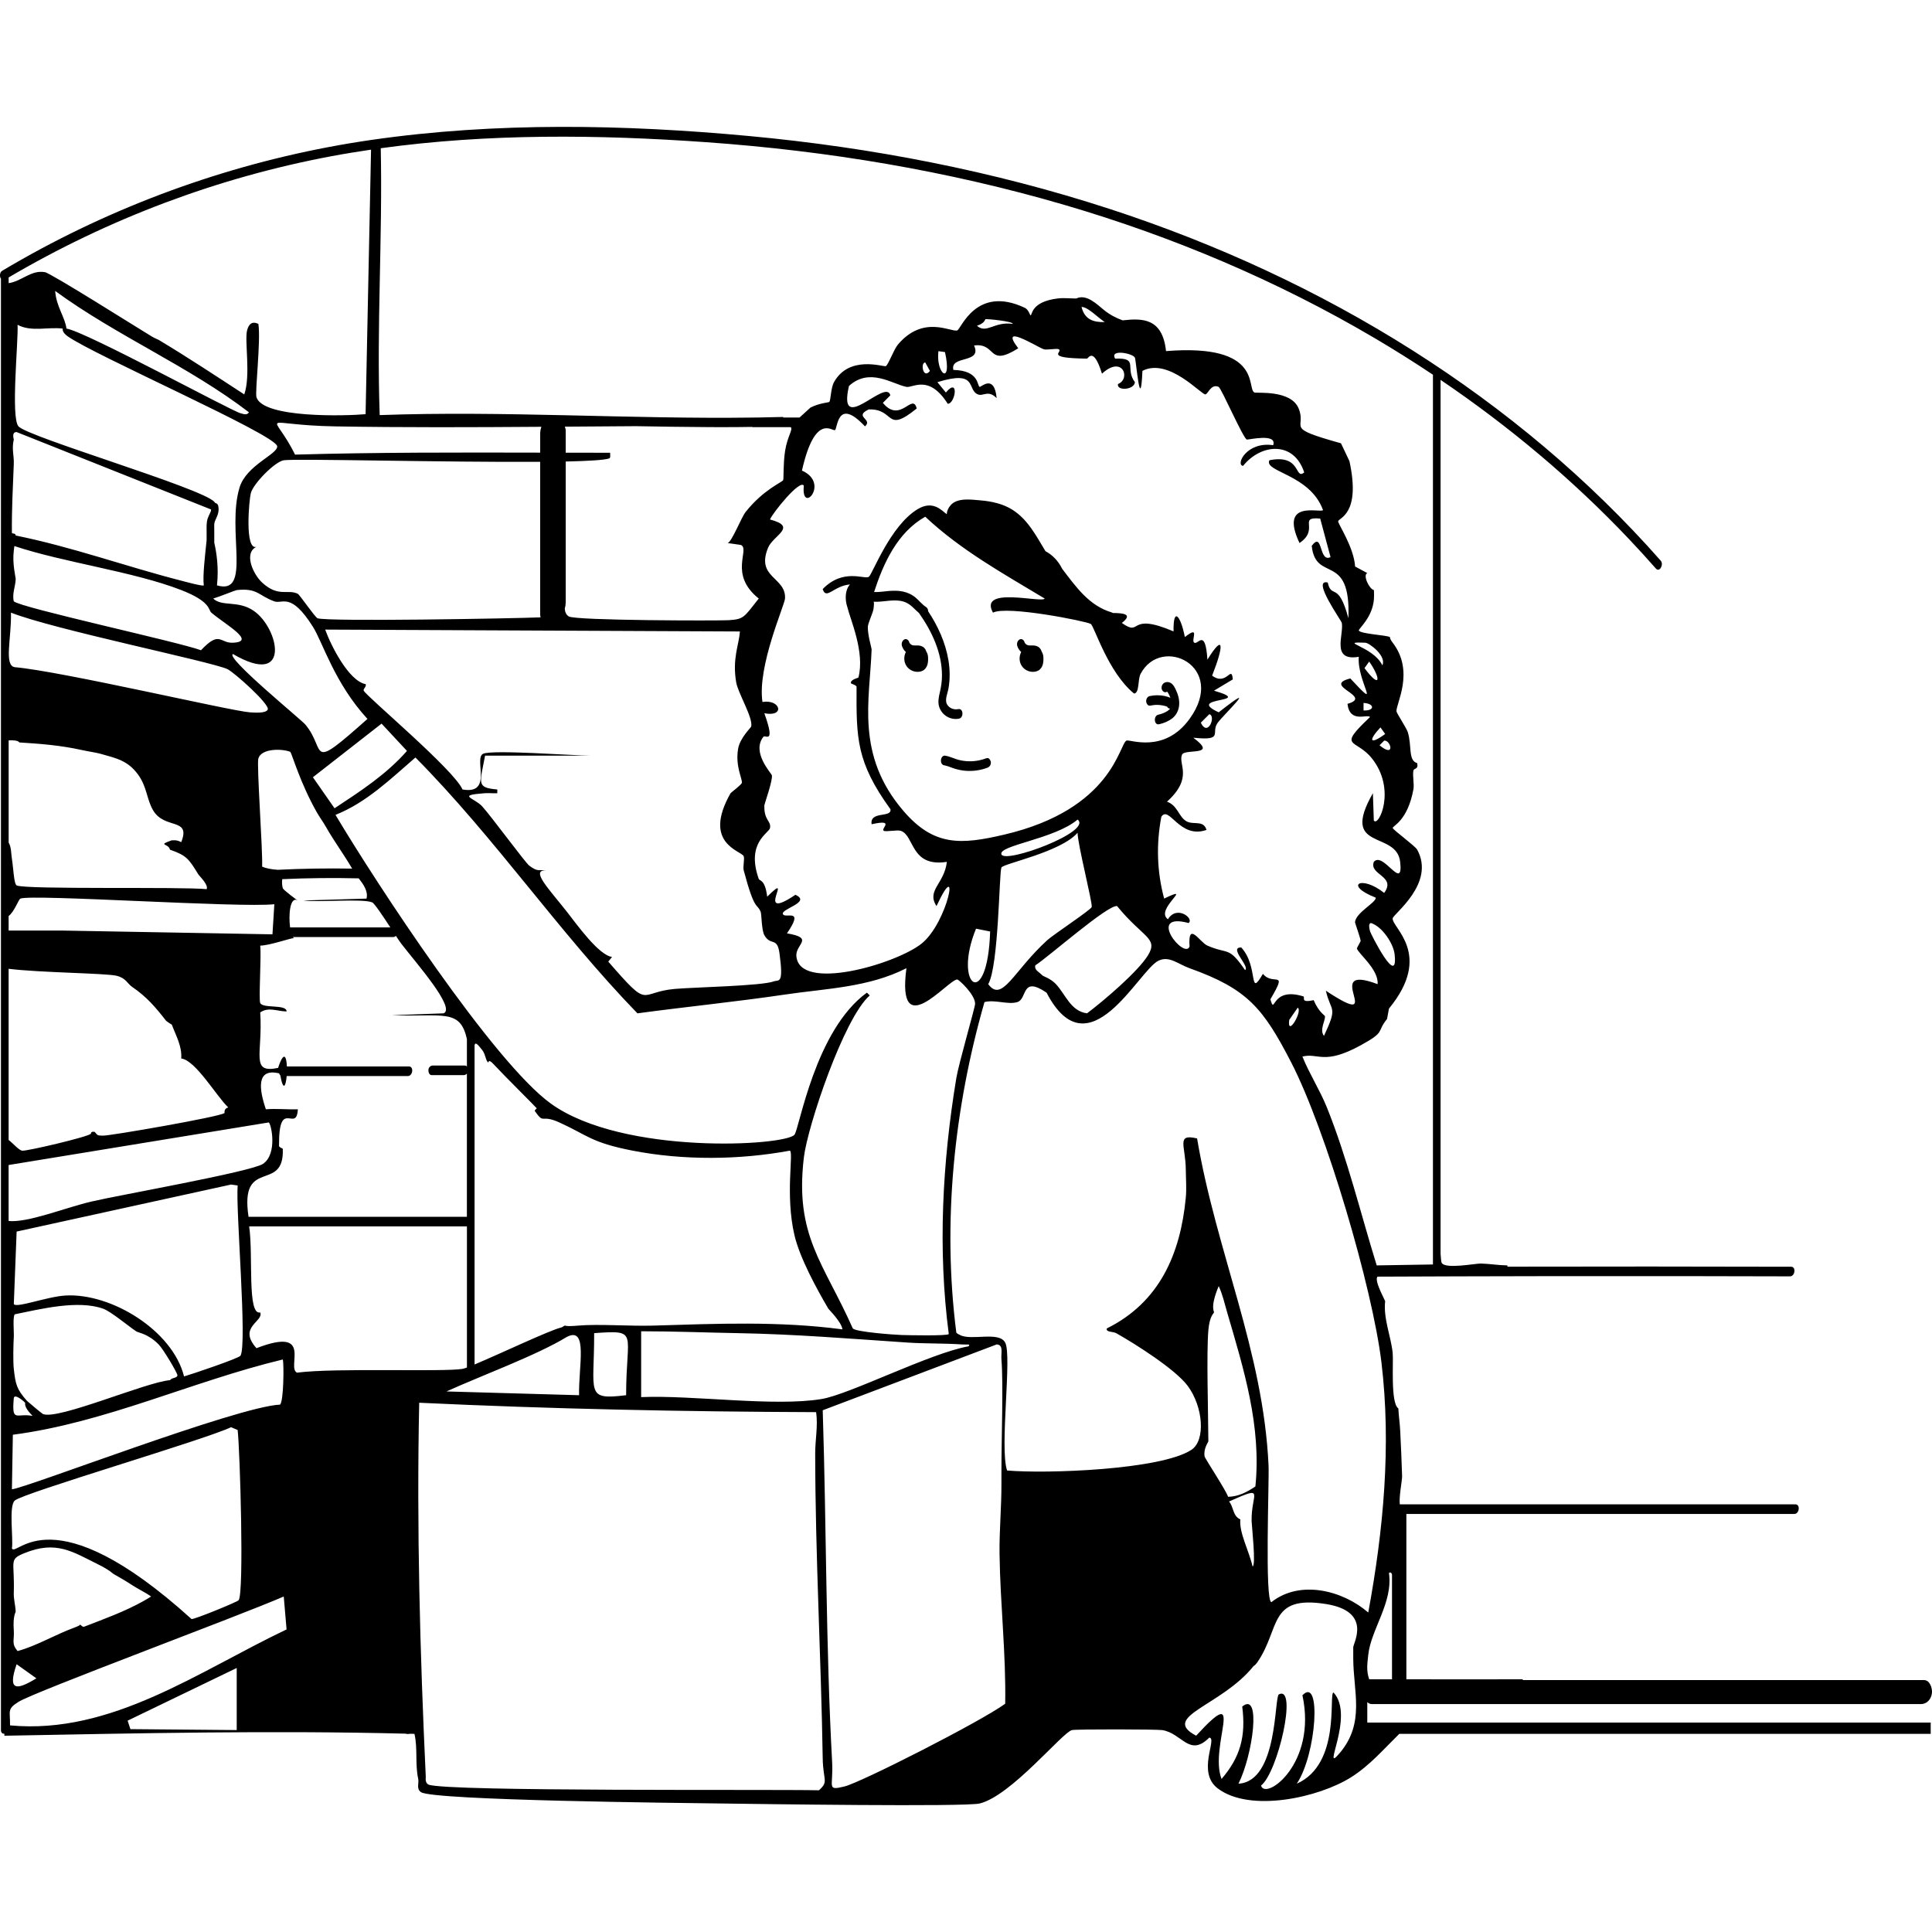 <?xml version="1.0" encoding="UTF-8"?>
<svg xmlns="http://www.w3.org/2000/svg" id="Layer_2" viewBox="0 0 1200 1200">
  <defs>
    <style>.cls-1{fill:#000;}.cls-1,.cls-2{stroke-width:0px;}.cls-2{fill:none;}</style>
  </defs>
  <g id="Layer_1-2">
    <path class="cls-1" d="M852.05,1058.42h341.08c3.81,0,6.37-3.07,6.82-6.73.36-2.94-1.16-8.18-4.99-8.18h-249.03c-.11-.15-.21-.3-.27-.47-24.05.08-48.09.02-72.14,0v-102.39c0-.12-.04-.19-.05-.3h241.02c3.15,0,3.84-5.97.73-5.97h-245.79c-.57-4.82,1.52-14.94,1.44-17.54-.26-9.22-.72-18.82-1.17-28.04-.23-4.71-.92-9.27-1.17-14.02-4.94-3.29-2.93-29.05-3.51-34.47-1.11-10.5-5.89-21.38-4.67-32.13-4.43-9.09-6.05-13.32-4.78-15.23,66.41-.29,132.81-.39,199.22-.3,19.01.02,38.02.06,57.03.12,3.15,0,3.84-5.96.73-5.97-58.75-.17-117.5-.17-176.25-.05v-.77c-5.52-.09-11.04-1.01-16.36-1.17-3.66-.11-22.62,3.74-24.54-.58-.23-.52-.44-2.52-.64-5.51V235.94c42.39,28.73,81.87,61.76,117.1,98.95,5.67,5.98,11.21,12.07,16.66,18.26,2.32,2.63,4.98-2.63,3.02-4.86-44.67-50.71-96.94-94.35-153.97-130.53-58.68-37.23-122.26-66.45-188.31-87.98-72.56-23.65-147.9-38.2-223.84-45.28-77.58-7.23-157.29-8.76-234.56,2.38-71.76,10.35-141.68,33.44-205.55,67.74-8.08,4.34-16.06,8.87-23.95,13.56-1.64.97-1.71,3.64-.77,4.99v901.37c0,1.82,1.02,2.43,2.12,2.27,0,.43,0,.85,0,1.28,83.05-1.54,166.16-3.37,249.24-1.28.39.13.81.22,1.26.22.5,0,.98-.06,1.44-.16.93.02,1.85.03,2.78.06,2.12,9.36.28,18.64,2.34,28.04.58,2.67-1.37,6.08,1.75,8.18,7.7,5.17,163.02,6.72,185.2,7.01,23.92.32,152.93,2.21,161.83,0,19.64-4.87,51.36-44.19,57.25-45.57,2.73-.64,52.85-.51,56.09,0,12.41,1.97,16.85,17.03,29.21,4.67,5.26.32-8.04,21.46,5.26,31.55,20.04,15.2,62.82,5.76,82.96-7.01,11.53-7.31,20.19-17.45,29.8-26.87h330.08c0-2.34,0-4.67,0-7.01h-349.95v-12.72c.74.73,1.65,1.23,2.79,1.23ZM236.49,92.07c66.82-9.22,135.23-8.5,202.27-3.74,75.23,5.35,150.09,17.77,222.52,38.98,67.19,19.67,132.17,47.11,192.51,82.68,12.29,7.24,24.37,14.84,36.24,22.76v552.64c-17.08.28-17.36.28-34.93.57-10.09-32.57-18.21-66.47-30.96-98.15-4.27-10.62-10.88-20.87-15.19-31.55,9.95-2.5,13.26,5.56,36.22-7.01,15.88-8.69,9.52-7.94,16.36-16.36l1.17-6.43c27.83-33.81,1.47-50.46,2.34-56.09.42-2.75,26.7-21.7,15.19-42.65-1.25-2.27-15.19-12.42-15.19-13.44,0-1.4,9.21-4.3,12.85-23.95.62-3.34-.62-8.35,0-11.68.31-1.64,3.3-.61,2.34-4.67-5.74-1.52-3.19-10.94-5.84-19.28-.77-2.43-6.91-11.73-7.01-12.85-.43-4.56,11.49-24.65-2.34-42.65-2.19-2.85-1.52-3.38-1.75-3.51-2.23-1.22-18.62-1.99-19.28-4.09-.32-1.02,8.41-7.94,9.35-19.28.16-1.86.12-3.97,0-5.84-2.7-.31-7.15-9.32-4.09-10.52l-7.59-4.09c-.74-11.98-10.68-26.54-10.52-28.04.25-2.29,14.23-4.1,7.01-37.39l-5.26-11.1c-36.18-10.09-21.02-8.8-26.29-21.62-4.83-11.75-26.04-9.32-27.46-9.93-5.09-2.18,5.67-30.57-54.92-25.71-2.19-20.57-14.63-20.48-26.93-19.1-4.16-1.46-8.06-3.56-11.56-6.38-4.54-3.66-10.91-10.21-17.28-7.19-3.82-.02-7.88-.47-11.42-.04-16.96,2.06-15.84,10.52-16.94,10.52-.29,0-1.32-3.64-3.51-4.67-30.4-14.38-39.66,13.31-42.06,14.02-4.01,1.18-21.01-9.86-36.81,8.76-2.56,3.02-6.2,13.07-7.59,13.44-1.74.46-22.71-6.93-32.13,9.93-1.98,3.54-1.99,11.31-2.92,12.27-.43.44-5.93.6-11.68,3.51l-6.8,6.18h-10.16c0-.12,0-.24.02-.34-5.23.15-10.46.26-15.69.34h-2.36s-.08.02-.12.03c-77.28,1.06-155.2-4.32-232.46-1.53-1.96-55,1.82-110.52.66-165.76ZM789.09,620.64c11.2-19.07,1.75-7.88-4.67-15.77-9.17,15.74-2.45-4.43-13.44-16.36-8.14-.26,5.68,12.01,2.34,14.02-10.4-15.09-10.12-9.46-23.37-15.19-4.73-2.05-12.21-15.73-11.1.58-3.17,8.34-27.21-21.75-.58-14.61,3.62-2.67-7.26-11.45-12.85-2.34-8.6-6.17,17.07-22.21-2.34-12.85-4.5-16.69-4.99-33.84-1.75-50.83,4.87-7.37,11.31,14.1,28.04,8.18-1.74-6.24-8.03-3-12.27-5.26-5.01-2.67-5.59-10.01-12.27-12.27,16.61-14.99,6.74-23.28,9.35-29.21,1.74-3.96,22.9,1.29,7.01-10.52,19.52,1.99,10.52-3.14,15.19-9.35,4.09-5.44,27.34-27.45.58-6.43-21.6-9.95,23.82-5.62-2.92-13.44l11.68-7.01c-.85-9.44-3.76,4.5-12.85-2.34,7.41-18.74,7.45-26.7-2.92-9.93-1.33-19.84-5.82-9.02-8.18-10.52-2.3-1.46,4.04-11.24-5.84-3.51-2.62-13.44-7.33-19.01-7.01-3.5-29.01-12.35-19.32,3.85-32.13-5.26,7.04-5.44,1.13-6.14-5.54-6.18-.2-.14-.42-.26-.68-.34-14.11-4.14-22.33-15.96-30.79-27.04-2.72-5.45-6.4-8.85-10.41-11-5.74-9.4-10.77-19.43-20.26-25.57-5.93-3.84-13.04-5.4-20.01-5.99-5.59-.47-14.32-1.82-18.54,2.88-1.65,1.84-2.42,3.77-2.53,5.7-3.06-2.17-8.4-8.92-18.03-3.15-17.16,10.28-28.18,40.64-30.38,42.06-2.72,1.76-15.83-5.54-28.63,7.59,2.18,7.04,6.73-2.02,16.96-2.87-3.13,3.32-3.22,9.49-1.69,13.94,1.77,7.56,11.06,28.12,6.92,43.85-.07.28-5.05,1.25-4.67,3.51.07.42,3.51,1.2,3.51,2.34-.15,31.95-.17,46.62,21.03,75.95,1.11,5.58-12.95.87-11.68,9.35,15.21-3.36,5.23,2.89,7.59,4.09,1.43.73,8.35-.73,10.52,0,8.65,2.9,5.9,22.77,28.63,19.28-1.54,13.65-12.86,17.66-6.43,27.46,15.15-32.63,7.13,10.26-9.35,23.37-15.87,12.62-76.05,30.3-77.7,7.59-.53-7.34,11.5-11.09-5.84-14.02,10.8-15.71-.39-9.33-2.34-11.68-2.73-3.31,18.12-7.53,7.59-12.27-26.63,17.9.36-16.54-17.53,1.17-1.34-10.98-4.72-9.57-5.26-11.1-7.96-22.56,6.43-28.33,7.01-31.55.82-4.58-3.82-4.6-3.51-14.02.03-.96,5.31-15.57,4.67-18.7-.27-1.32-12.84-14.33-5.26-23.95,1.16-1.47,7.69,5.24.58-14.61,12.98,2.52,10.18-8.82-1.17-7.01-3.32-22.08,13.78-60.06,14.02-64.26.76-13.36-18.28-12.77-10.52-31.55,3.21-7.78,18.66-12.94,1.17-17.53,1.57-3.93,18.55-25.14,21.03-21.03-1.9,18.58,16.6-1.5-1.17-9.35,8.03-35.62,18.6-24.52,20.45-25.12,1.8-.58,1.17-21.05,18.69-2.34,5.26-4.47-7.32-5.94,2.34-10.52,16.57-.55,10.08,15.41,29.8-.58-2.58-10.26-10.09,9.74-21.03-3.5l4.67-4.67c-2.74-11.08-33.05,25.96-25.71-5.84,12.9-11.67,26.94-1.14,35.64.58,4.08.81,13.99-8.02,25.71,10.52,4.8-.11,7.16-16.97-1.17-7.01q-2.63-3.21-5.26-6.43c25.45-7.85,18.05,4.63,25.12,7.59,3.37,1.41,6.45-3.07,11.68,2.34-1.41-15.25-9.65-6.81-10.52-7.01-1.72-.39.1-10.15-16.36-10.52-2.24-9.28,18.06-3.74,12.85-15.19,14.26-1.81,8.13,13.89,27.46,1.75-12.37-16.13,11.2-1.1,15.77.58,1.86.68,8.03-.68,9.35,0,3.15,1.63-9.77,5.5,17.53,5.84.89.01,4-7.84,9.35,9.35,12.84-11.82,18.09,3.2,9.93,6.43-.95,4.47,10.18,3.69,10.52-1.17-6.54-8.64,2.81-15.23-12.27-14.61-3.67-6.14,11.09-3.33,12.27-.58.79,1.85,3.45,35.96,4.67,8.18,16.31-8.43,36.73,15.08,39.14,14.61,1.73-.34,3.39-6.75,8.18-4.67,1.7.74,15.29,32.13,17.53,32.72.96.25,19.01-4.17,16.36,3.51-16.52-2.46-23.57,12.32-18.69,12.85,10.9-13.67,31.48-15.84,37.97,4.09-6.1,4.91-1.59-11.6-21.62-7.59-3.62,7.31,25.18,8.63,33.3,30.96-1.59,2.04-27.47-6.86-14.61,20.45,12.76-8.62-1.39-16.46,12.85-15.19q3.21,11.98,6.43,23.95c-7.42,3.59-4.66-16.45-11.68-7.01,2.42,23.33,24.36,3.36,22.78,44.98-6.32-23.51-10.45-11.59-12.85-22.2-10.31-2.48,8.51,23.61,8.76,25.12,1.28,7.64-6.81,23.89,10.52,21.03-1.16,15.6,14.97,35.22-5.26,13.44-18.17,4.56,14.76,11.14-1.75,15.77,1.42,12.29,12.29,6.12,14.02,8.18-20.89,19.77-8.86,13.08,1.17,25.71,15.39,19.37,4.05,43.01,1.17,38.56q-.29-8.47-.58-16.94c-20.85,36.47,14.71,22.77,16.94,42.65,2.15,19.08-10.62-6.9-16.36,0-3.1,8.15,14.14,8.76,6.43,19.28-14.34-11.42-25.26-4.84-5.26,2.92.48,2.99-12.28,9.2-12.85,15.19-.06.61,3.04,8.81,3.51,11.68.04.26-2.39,4.42-2.34,4.67.66,3.1,13.66,13.06,12.85,22.2-36.7-13.86,7.91,30.47-32.13,4.09,3.14,13.62,7.7,9.16-1.17,28.04-3.02-3.71,1.11-9.92.58-12.27-.13-.59-3.7-2.25-7.01-9.93-8.76,1.98-4.93-1.87-6.43-2.34-20.48-6.33-17.28,12.62-20.45,1.75ZM800.77,633.49q2.63-3.8,5.26-7.6c3.3,2.02-6.74,18.92-5.26,7.6ZM589.28,828.62c-.81,1.22-25.52.7-29.21.58-4.45-.14-28.43-1.85-30.38-4.09-18.15-40.87-36.22-57.46-30.38-106.33,2.29-19.21,24.81-86.49,40.9-100.49q-.88-.88-1.75-1.75c-32.23,23.34-41.9,84.23-44.98,88.22-5.39,6.98-106.54,12.97-151.31-19.28-35.57-25.62-108.47-136.82-133.79-179.35,19.35-7.72,34.2-22.3,49.66-35.64,49.46,49.91,89.08,108.58,137.88,158.91,30.58-4.13,61.18-7.16,91.72-11.68,25.51-3.78,51.82-4.36,75.36-16.36-6.25,47.5,25.66,7.14,31.55,7.01.99-.02,11.31,9.58,11.1,15.19-.09,2.38-10.21,37.17-11.68,46.15-8.64,52.46-11.55,106.14-4.67,158.91ZM359.1,823.36c-8,.69-7.78-.07-8.18,0-1.06.19-1.25.92-2.34,1.17-7.05,1.63-38.68,16.67-53.82,22.98v-198.32c.47-1.99,1.57-1.02,4.75,3,2.01,2.54,2.01,6.02,3.51,7.59.72.76-.15-2.76,3.51,1.17,6.89,7.42,25.64,25.98,26.87,27.46.07.08-1.6,1.15-1.17,1.75,6.1,8.56,3.27,1.61,15.19,7.01,17.51,7.93,19.6,12.48,45.57,17.53,31.39,6.1,66.14,5.82,97.56,0,2.61.59-3.04,27.2,2.92,52.58,3.27,13.92,13.62,33,21.03,45.57.4.67,8.17,8.2,8.76,12.85-39.17-5.21-78.22-3.53-117.43-2.34-14.6.44-33.9-1.11-46.74,0ZM388.9,866.59c-25.73,3.17-19.74-1.28-19.86-38.56,28.25-1.92,19.83-.9,19.86,38.56ZM359.68,866.59l-82.37-2.34c21.6-9.81,56.25-22.52,74.78-33.88,13.37-6.84,7.17,18.52,7.59,36.22ZM49.58,1009.28s-.03.08-.11.15c-.04.03-.09.07-.16.11-.13.08-.32.19-.6.33-.27.13-.63.29-1.09.49-.69.29-1.61.66-2.83,1.12-4.23,1.59-8.39,3.51-12.57,5.45-5.57,2.59-11.16,5.23-16.94,7.22-1.45.5-2.9.95-4.38,1.35-3.99-4.75-1.9-6.68-2.34-12.85-.64-9.12,1.19-11.1,1.17-11.68-.11-3.72-1.3-7.58-1.17-11.68.62-19.96-3.29-20.55,6.43-24.54,19.88-8.15,30.01-.99,46.15,7.01,6.82,3.38,8.87,5.57,9.35,5.84,4.27,2.4,7.57,4.32,11.68,7.01,3.76,2.45,7.94,4.33,11.68,7.01-1.57.99-3.17,1.94-4.81,2.86-11.46,6.42-24.52,11.16-36.67,15.84-.18.07-.35.1-.5.09-.16,0-.3-.04-.44-.09-.82-.33-1.33-1.42-1.98-1.17-.02,0-.03.01-.03.02-.01.03.15.04.14.12ZM22.59,1042.44c-12.88,7.9-17.84,7.49-12.27-8.76q6.13,4.38,12.27,8.76ZM7.4,961.82c1-5.95-2.09-26.31,1.75-29.79,5.26-4.77,117.82-37.67,134.37-45.57q2.04.88,4.09,1.75c1.43,12.22,4.12,101.8.58,105.74-1.05,1.17-27.64,12.01-29.21,11.68-86.93-78.69-108.58-38.18-111.59-43.82ZM7.4,925.02q.29-16.94.58-33.88c57.53-7.5,111.34-33.19,167.67-46.74.79,2.9.53,26.5-1.75,28.04-26.48,1.15-157.79,51.9-166.5,52.58ZM9.15,816.35c16.24-3.33,39.27-9.06,54.92-3.5,4.7,1.67,15.57,10.72,20.45,14.02,1.65,1.12,7.17,1.3,14.02,8.18,2.82,2.83,11.97,18.19,11.68,19.28-.48,1.81-3.2,1.15-4.67,2.92-14.92,1.2-69.59,24.93-78.87,21.03-.59-.25-9.51-7.7-9.93-8.18-6.5-7.35-7.08-10.29-8.18-19.86-.49-4.32-.3-14.97,0-19.86.19-3.07-.74-12.35.58-14.02ZM149.37,842.06c-.97,1.6-30.53,11.6-35.05,12.85-7.15-28.59-45.27-51.86-73.61-50.24-11.48.66-30.98,8.09-32.13,5.26q.88-22.49,1.75-44.98l133.2-29.21q2.04.29,4.09.58c-1.29,14.94,6.05,98.62,1.75,105.74ZM20.25,879.45c-10.06-1.96-13.02,4.6-11.68-11.1.42-2.76,5.57,1.31,7.01,2.92.31.35-1.32,2.2,4.67,8.18ZM175.66,713.53c0-.15-2.33-.91-2.34-1.75-.33-30.73,10.86-7.57,11.68-22.78-6.53.22-13.4-.54-19.86,0-4.14-12.18-6.26-25.81,8.26-22.3.12.49.35.91.7,1.2,1.9,10.44,3.46,6.48,3.96.46h75.24c3.15,0,3.84-5.97.73-5.97h-75.84c-.25-6.11-1.82-10.17-5.46.9-17.55,3.68-9.37-8.79-11.1-34.47,5.31-3.54,10.22-.73,16.36-.58.2-4.68-14.77-1.66-16.36-5.26-1.02-2.3.75-28.47,0-35.64,5.96-.08,18.48-4.64,21.03-4.67-.29-.06-.56-.3-.81-.67h62.43c.66,0,1.19-.3,1.62-.72,1.44,2.18,2.65,3.96,3.36,4.89,9.13,11.87,34.01,39.99,26.29,43.23q-16.07.58-32.13,1.17c31.55,1.17,42.43-4.41,46.59,14.89v16.98c-.31-.37-.71-.62-1.25-.62h-19.93c-1.49,0-2.6,1.22-2.73,2.69-.1,1.18.44,3.27,1.99,3.27h19.93c.81,0,1.49-.38,1.98-.95v88.94h-135.62c-5.7-37.64,22.37-14.4,21.27-42.24ZM160.47,471.08c1.92-6.33,14.72-6.15,19.86-4.09,1.16,1.68,6.14,19.31,16.36,37.39,1.79,3.16,4.02,6.13,5.84,9.35,5.01,8.86,11.03,16.89,16.19,25.78-15.43-.26-30.85-.03-46.26.74-3.4-.26-6.85-.74-9.65-1.98.46-10.14-3.48-63.42-2.34-67.19ZM6.82,380.52c26.36,10.43,123.74,30.26,134.37,35.05,3.99,1.8,26.51,21.88,25.12,25.12-1.11,2.59-8.69,1.9-11.1,1.75-11.44-.72-117.11-25.54-146.05-28.04-6.81-1.06-2-18-2.34-33.88ZM8.57,273.03c.06-.24-1.57-4.68,1.75-4.67,60.76,24.19,61.67,24.55,120.72,48.06.01.05,0,.11.02.16.16.67-.38,1.57-.64,2.16-.46,1.05-1.01,2.07-1.38,3.16-.92,2.69-.71,5.54-.71,8.33,0,1.78,0,3.56,0,5.33-.94,9.26-2.5,21.95-1.76,28.02-.41.78-12.3-2.48-14.02-2.92-34.21-8.77-67.99-21.04-102.82-28.04-.02-1.79-2.33-.84-2.34-1.75-.14-14.38.59-28.3,1.17-42.65.22-5.35-1.39-9.26,0-15.19ZM10.91,201.75c8.58,4.57,18.75,1.19,28.04,2.34-.32,1.96,1.54,3.67,2.92,4.67,15.86,11.56,129.15,61.08,130.28,68.35.76,4.88-19.12,11.69-23.37,25.71-8.16,26.88,7.86,67.26-14.02,60.76,1.2-11.02-.28-20.39-1.67-26.51,0-2.84,0-5.67-.01-8.51,0-1.25-.13-2.61.13-3.85.22-1.03.73-2,1.16-2.94,1.17-2.54,1.81-4.93,1.14-7.71-.22-.9-.96-1.49-1.8-1.63-.22-.28-.4-.54-.7-.85-8.66-8.79-115.33-39.97-121.52-46.74-4.93-5.39-.01-53.12-.58-63.1ZM34.27,180.72c38.35,28,82.69,46.55,120.35,75.36-1.19,2.06-3.51,1.03-5.26.58-5.82-1.5-96.2-50.75-108.08-52.58-.98-7.35-6.33-13.6-7.01-23.37ZM335.73,383.15c0,.1,0,.2,0,.3-17.24.71-131.87,2.76-138.46.58-1.54-.51-11.14-14.61-12.27-15.19-6.12-3.14-12.05,2.37-22.2-7.01-5.71-5.28-11.53-18.41-3.51-22.2-7.44,2.43-4.59-29.17-3.51-33.3,1.6-6.07,15-19.58,20.45-20.45,7.21-1.14,101.76,1.36,159.28.96v94.82c0,.5.09.99.22,1.48ZM378.96,281.21c-9.2,0-18.39-.02-27.59-.03v-13.68c0-.85-.2-1.7-.56-2.49,14.73-.11,29.46-.22,44.19-.31,4.46.08,8.84.15,13.12.21.4,0,.79.01,1.18.02,1.74.03,3.46.05,5.16.08.37,0,.75.01,1.12.02,1.82.03,3.63.05,5.41.07.22,0,.44,0,.66,0,6.12.08,11.97.13,17.47.17.16,0,.31,0,.47,0,1.76.01,3.49.02,5.18.03h.1c8.49.03,15.95-.01,22.17-.14.2.09.41.16.65.16h23.5c1.4,1.58-2.15,5.8-3.55,14.73-1.24,7.93-.81,17.28-1.17,18.11-.6,1.41-12.18,5.77-23.37,19.86-2.64,3.32-8.49,18.38-11.1,19.28l8.18,1.17c5.95,2.64-7.89,18.17,11.1,33.3-9.18,11.5-8.99,12.86-18.69,13.44-6.1.36-95.11.3-99.32-2.34-1.81-1.14-2.37-2.99-2.47-4.95.41-1.29.58-2.67.58-3.93v-87.34c14.01-.3,24-.89,27.01-1.92,1.03-.35.48-2.53.58-3.51ZM459.59,392.21c-.65,8.46-4.83,16.92-2.34,31.55,1.15,6.78,10.5,21.91,9.35,27.46-.17.79-7.02,7.02-8.18,14.02-1.8,10.93,2.88,18.71,2.34,21.03-.28,1.21-6.78,6.01-7.01,6.43-17.84,31.45,6.92,35.74,8.18,39.14.63,1.7-.59,6.54,0,8.76,6.95,26.11,8.15,20.05,10.52,25.71.64,1.53.5,11.37,2.34,14.61,3.86,6.8,7.95.79,9.35,11.1,2.7,19.85-.4,16.37-3.51,17.53-7.6,2.84-48.71,3.6-61.34,4.67-23.18,1.97-14.94,13.6-41.48-16.94q1.17-1.46,2.34-2.92c-8.3-1.05-21.9-20.21-28.04-28.04-11.23-14.31-22.98-26.11-12.85-25.71-5.11-.59-5.04,1.08-10.52-2.92-2.33-1.7-23.5-30.52-29.21-36.81-4.89-5.38-16.13-6.84,1.17-8.18,2.69-.21,5.47.09,8.18,0v-2.34c-13.11-1.12-10.86-3.59-7.59-21.03h64.85c-10.32-.04-60.1-3.79-66.02-1.17-6.11,2.71,6.46,25.56-12.85,22.2-5.42-12.4-59.33-57.5-61.34-61.34-.6-1.15,1.92-2.53,1.17-4.09-10.44-1.95-21.44-23.68-25.12-33.88q128.82.58,257.64,1.17ZM8.56,342.07c.13-1.03.26-2,.37-2.91,30.9,10.3,73.91,15.8,103.63,27.34,18.68,7.26,16.76,12.39,18.7,14.02,9.1,7.69,28.17,18.03,13.44,18.69-8.27.38-8.09-7.81-19.86,4.67-14.44-5.3-111.82-26.33-116.26-30.38-1.23-4.52,1.17-9.81,1.17-14.02,0-.87-2.2-9.5-1.18-17.42ZM144.69,406.23c36.56,21.33,28.6-16.13,12.85-26.87-9.79-6.68-19.52-2.3-25.12-7.59,3.71-1.06,13.83-5.18,14.61-5.26,13.06-1.37,13.4,3.4,23.37,7.01,5.11,1.85,10.18-6.06,23.95,15.77,6.15,9.75,13.33,34.85,33.88,57.25-37.86,33.67-25.06,19.56-38.56,3.51-2.83-3.36-49.88-41.68-44.98-43.82ZM237,449.46q7.89,8.47,15.77,16.94c-12.8,14.62-28.93,25.05-44.98,35.64q-6.72-9.64-13.44-19.28,21.32-16.65,42.65-33.3ZM231.16,560.46c1.39.58,6.67,8.53,11.29,15.57h-62.06c-.07,0-.13.04-.2.05-1.05-7.88-.12-19.65,4.82-16.78-.58-.15-9.05-6.6-9.35-7.59-.45-1.52-.61-3.65-.35-5.64,15.82-.73,31.66-.89,47.5-.51,2.73,3.49,6.03,7.98,4.84,12.58l-39.14,1.17c8.44,1.29,36.59-1.35,42.65,1.17ZM398.24,826.87c20.07,0,40.11.81,60.17,1.17,35.4.64,69.9,3.47,105.16,5.84,11.18.75,22.7.4,33.88,1.17,3.25.22,5.67-.48,4.09,1.17-23.9,4.28-73.7,29.79-91.14,32.72-29.3,4.92-80.39-2.54-112.17-1.17v-40.9ZM606.23,576.82q4.38.88,8.76,1.75c-1.57,49.92-23.46,33.96-8.76-1.75ZM622,538.85c1.04-2.49,36.71-9.44,47.32-21.62-.16,6.43,9.44,43.91,8.76,46.15-.53,1.75-23.84,17.16-27.46,20.45-21.31,19.36-28.05,39.19-36.81,27.46,6.52-11.38,6.77-69.07,8.18-72.44ZM669.32,509.05c9.53,7.43-45.12,27.63-47.32,21.62-2.06-5.63,32.96-9.47,47.32-21.62ZM643.03,599.61c8.06-5.14,45.39-38.05,50.83-36.81,15.98,19.66,25.7,19.7,19.28,30.38-6.05,10.07-27.49,28.35-37.97,36.22-10.19-1.39-13.25-11.62-19.28-18.11-3.2-3.44-7.83-4.92-8.18-5.26-2.89-2.75-5.31-3.61-4.67-6.43ZM699.7,459.98c-4.58,1.98-8.47,42.61-75.95,58.42-26.92,6.31-43.62,7.33-62.51-14.61-30.07-34.92-20.95-69.05-19.86-100.49.02-.71-2.53-9.09-2.34-14.02.09-2.26,3.14-8.47,3.51-11.1.38-2.73.34-3.94.09-4.45,5.63.36,11.26-1.52,16.94-.47,2.71.5,5.02,1.74,7.03,3.6,1.43,1.32,2.76,2.68,4.21,3.93,8,11.32,14.26,24.65,14.26,38.76,0,3.45-.48,6.88-1.27,10.24-.72,3.05-1.44,6.19-.45,9.27,1.67,5.2,7.02,8.39,12.36,7.3,2.97-.61,2.72-6.57-.55-5.91-2.68.55-5.66-.56-7-3.06-1.47-2.77.37-6.63.9-9.49,1.08-5.89,1-12.04,0-17.93-1.84-10.93-6.5-21.13-12.59-30.32-.01-1.03-.38-2.04-1.24-2.58-2.43-1.53-4.21-3.89-6.38-5.74-2.34-2-5.03-3.28-8.04-3.92-2.9-.62-5.91-.55-8.85-.33-3.02.22-6.03.82-9.05.62,5.8-17.89,14.43-36.95,31.76-46.76,22.05,20.73,48.51,35.37,74.2,50.83-1.47,3.01-41.28-7.95-32.13,8.76,8.56-4.56,58.16,5.36,60.76,7.01,2.16,1.38,10.71,30.1,26.87,43.23,3.51-.28,2.16-8.62,4.09-12.27,12.9-24.32,54.04-4.56,30.38,28.04-15.74,21.7-37.11,12.56-39.14,13.44ZM751.11,443.62c4.34.86-.8,14.54-5.26,5.26q2.63-2.63,5.26-5.26ZM574.68,225.12l2.92,5.26c-4.23,5.49-6.06-5.22-2.92-5.26ZM582.86,218.11q2.04.29,4.09.58c4.69,21.12-5.76,13.97-4.09-.58ZM606.81,202.34c5.03-1.66,4.94-3.99,5.26-4.09.84-.26,17.29,1.32,16.94,2.92-11.4-1.68-16.24,6.43-22.2,1.17ZM671.76,190.63c2.13.07,4.39,1.67,5.93,2.8,2.73,2.01,5.21,4.33,7.99,6.27.18.13.38.22.57.35-6.93.19-12.58-1.43-14.49-9.43ZM857.44,451.8q1.46,2.04,2.92,4.09c-9.73,7.11-10.59,4.08-2.92-4.09ZM856.86,462.9q1.46-1.46,2.92-2.92c4.19-.26,6.94,11.13-2.92,2.92ZM847.51,414.99q1.46-2.04,2.92-4.09c7.37,10.52,7.21,17.63-2.92,4.09ZM846.92,441.28v-4.67c6.97.36,7.11,5,0,4.67ZM858.61,413.24c-5.8-12.04-28.41-14.75-10.52-14.02,2.37.1,13.27,8.2,10.52,14.02ZM866.2,592.6c2.51,21.78-14.66-12.31-15.19-14.02-.4-1.3-1.33-5.17.58-5.26,7.02,2.27,13.86,12.78,14.61,19.28ZM336.27,265.1c-.52,1.41-.75,2.97-.75,4.39v11.65c-50.76-.11-101.52-.22-152.27,1.23-13.79-28.02-23.34-18.36,25.12-17.53,42.61.73,85.25.55,127.9.25ZM5.36,172.33c61.85-36.4,129.81-62.03,200.36-75.28,8.21-1.54,16.47-2.88,24.74-4.1-1.64,79.3-1.68,81.26-3.39,164.3-11.89,1.12-63.63,2.61-67.77-10.52-1.03-3.27,2.79-35.3,1.17-45.57-4.04-1.84-5.97.15-7.01,4.09-1.65,6.28,2.38,28.07-1.75,39.73-17.58-11.46-35.17-23.09-53.16-33.88-.33-.2-2.19-.84-4.67-2.34-8.71-5.24-62.22-39.08-66.02-39.73-8.64-1.47-14.31,5.67-22.49,6.84v-3.54ZM5.36,459.83c6.72-.23,6.29,1.29,6.72,1.32,12.91.81,25.38,1.75,38.56,4.67,3.64.81,9.3,1.66,11.68,2.34,9.95,2.83,16.94,4.13,23.37,12.85,5.6,7.59,5.38,15.37,9.35,22.2,7.16,12.33,23.72,4.29,17.53,19.86-3.38-1.79-5.09-.91-5.84-1.17-9.43,3.38-1.92,1.79-1.17,5.84,10.59,3.7,11.75,5.9,17.53,15.19.87,1.4,6.53,6.6,5.26,9.35-15.06-1.64-112.77.37-118.01-2.34-1.72-.89-2.09-11.47-2.92-16.36-.55-3.22-.3-7.29-2.04-10.25v-63.51ZM5.36,568.95c3.58-2.64,6.19-10.39,7.3-10.82,7.34-2.88,136.56,5.86,157.74,3.5q-.58,9.35-1.17,18.7-65.14-1.17-130.28-2.34H5.36v-9.04ZM5.36,601.73c18.92,2.4,60.1,2.72,66.89,4.31,6.08,1.42,6.65,4.77,9.93,7.01,9.02,6.17,14.41,12.54,21.03,21.03.13.17,2.7,1.95,3.51,2.34,2.52,6.82,6.42,13.38,5.84,21.03,8.95,1.03,22.07,23.75,29.21,30.38-2.97.81-2.17,3.37-2.34,3.51-3,2.38-71.54,14.21-75.36,14.02-3.22-.16-3.24.28-5.26-2.34-2.69-.43-2.24,1.08-2.34,1.17-2.18,2.06-39.79,10.86-42.65,10.52-2.1-.25-5.4-4.29-8.47-6.65v-106.32ZM5.36,723.61c79.41-13,80.36-13.15,161.53-26.44,1.54.53,5.68,19.46-3.51,25.71-7.22,4.91-89.24,19.36-106.33,23.37-16.99,3.98-39.59,13.3-51.7,12.13v-34.76ZM147.03,1074.58q-33.01-.29-66.02-.58-.88-2.63-1.75-5.26,33.88-16.36,67.77-32.72v38.56ZM6.23,1071.66c.19-8.88-2.1-10.01,5.26-14.61,10.18-6.36,136.93-53.31,164.75-65.43q.88,10.22,1.75,20.45c-54.35,25.82-108.78,65.54-171.76,59.59ZM184.42,852.57c-6.61-3.41,10.51-28.9-25.12-15.19-11.82-13.22,4.59-16.43,2.34-22.2-8.28,2.02-4.24-35.5-6.88-53.44h134.99c.1,0,.18-.05.27-.06v87.71c-1.25.46-2.2.75-2.77.85-12.23,2.01-78.7-.77-102.82,2.34ZM508.66,1111.97c-30.5-.67-231.17.94-242.45-3.51-1.73-.68-2-3.03-1.75-4.67-3.61-77.44-5.72-155.01-4.09-232.52,82.1,3.88,164.33,5.54,246.54,5.84,1.23,8.62-.59,17.06-.58,25.71.07,63.13,3.65,126.2,4.67,189.29.23,14.02,3.89,14.28-2.34,19.86ZM624.34,1058.22c-14.94,10.97-89.76,49-99.9,51.41-11.28,2.68-6.75.39-7.59-15.19-3.95-72.7-3.52-145.73-5.84-218.5q54.04-20.45,108.08-40.9c4.35.27,2.58,5.31,2.92,9.35,1.25,14.97,0,49.56,0,68.94,0,2.73-.01,5.45,0,8.18.06,14.48-1.37,29.2-1.17,43.82.42,30.96,4.04,61.83,3.51,92.89ZM625.5,913.33c-4.74-14.3,3.22-71.44-1.17-79.45-3.93-7.18-20.94-.97-28.04-4.67-.03-.14-2.22-.82-2.34-1.75-8.68-68.38-1.43-138.99,17.53-205.06,6.68-1.69,14.61,1.83,20.45,0,6.31-1.98,2.25-16.62,18.11-5.84,26.16,50.31,57.08-13.89,69.52-19.86,6.69-3.21,12.12,2.11,19.28,4.67,35.96,12.85,45.71,24.77,63.1,58.42,21.56,41.73,50.51,140.06,56.09,186.37,6.22,51.63,1.23,104.51-8.18,155.4-15.89-13.75-42.36-20.52-60.17-6.43-4.2-.77-1.33-75.33-1.75-84.71-3.24-71.2-32.52-132.88-44.4-203.31-13.2-3.13-7.13,4.51-7.01,19.28.05,5.81.55,11.73,0,17.53-3.33,34.86-16.25,64.94-49.07,81.21-.7,2.43,3.9,1.83,5.84,2.92,11.87,6.7,36.73,22.42,44.4,32.72,9.6,12.9,11.3,33.82,2.34,39.73-18.96,12.49-90.3,14.98-114.51,12.85ZM777.4,944.88c.05,2.25,2.86,27.98.58,28.04-2.25-9.89-8.39-20.86-7.59-29.21-4.83-2.07-4.07-7.81-7.01-11.1,23.18-10.33,13.64-5.22,14.02,12.27ZM762.8,929.69c-1.41-4.23-14.36-23.69-14.61-25.12-.82-4.81,2.34-8.87,2.34-9.35-.1-18.76-1.21-54.56,0-68.94.75-8.95,3.4-10.53,3.51-11.1.16-.84-2.61-3.09,2.92-16.36,2.47,5.31,3.63,10.8,5.26,16.36,10.38,35.47,21.31,70.55,17.53,108.08-5.2,3.52-10.54,6.28-16.94,6.43ZM832.32,1088.6c-12.57,15.09,9.63-22.93-4.09-37.39-3.12.83,4.85,44.43-22.78,56.67,12.33-18.4,15.39-67.17,3.51-54.92,9.2,42.61-23.05,65.64-25.71,56.09,10.47-8.15,22.85-62.36,11.1-56.67-2.99,1.45-.42,54.12-25.12,55.5,8.99-17.92,14.29-57.74,2.34-47.91,2.37,18.57-1.23,31.47-12.85,44.98-7.89-20.44,16.04-61.53-15.77-26.87-22.56-11.94,15.7-18.35,35.64-43.23.1-.13,1.05-.48,2.34-2.34,14.5-20.88,6.64-41.93,42.65-36.22,28.82,4.57,17.02,24.12,16.94,26.87v7.01c.1,20.77,7.35,39.78-8.18,58.42ZM849.85,1027.84c1.65-15.75,15.54-32.61,12.85-50.83.93-.67,1.51-.25,1.9.88v65.14c-4.72,0-9.44-.01-14.17,0-1.88-5.45-1.16-9.67-.58-15.19Z"></path>
    <path class="cls-1" d="M647.02,404.75c-.25-.83-.66-1.62-1.26-2.26-1.13-1.22-2.78-1.6-4.38-1.59-.67,0-1.34.05-2.01,0-.33-.02-.65-.08-.97-.15-.01,0-.01,0-.03-.01-.15-.07-.31-.13-.46-.2-.12-.06-.24-.12-.36-.19-.06-.04-.08-.05-.11-.08-.23-.2-.46-.4-.67-.63-.1-.16-.2-.32-.3-.47-.01-.02-.03-.03-.04-.05-.06-.14-.1-.3-.13-.42-.39-1.27-1.84-2.24-3.1-1.47-1.31.81-1.79,2.54-1.35,3.98.44,1.46,1.31,2.76,2.44,3.77-1.12,2.08-1.29,4.73-.52,6.9,1.03,2.89,3.56,4.9,6.59,5.33,1.45.21,3.05.04,4.37-.62,1.5-.74,2.53-2.25,2.96-3.83.41-1.52.45-3.09.36-4.66-.07-1.19-.4-2.37-1.04-3.35Z"></path>
    <path class="cls-1" d="M575.39,404.75c-.25-.83-.66-1.62-1.26-2.26-1.13-1.22-2.78-1.6-4.38-1.59-.67,0-1.34.05-2.01,0-.33-.02-.65-.08-.97-.15-.01,0-.01,0-.03-.01-.15-.07-.31-.13-.46-.2-.12-.06-.24-.12-.36-.19-.06-.04-.08-.05-.11-.08-.23-.2-.46-.4-.67-.63-.1-.16-.2-.32-.3-.47-.01-.02-.03-.03-.04-.05-.06-.14-.1-.3-.13-.42-.39-1.27-1.84-2.24-3.1-1.47-1.31.81-1.79,2.54-1.35,3.98.44,1.46,1.31,2.76,2.44,3.77-1.12,2.08-1.29,4.73-.52,6.9,1.03,2.89,3.56,4.9,6.59,5.33,1.45.21,3.05.04,4.37-.62,1.5-.74,2.53-2.25,2.96-3.83.41-1.52.45-3.09.36-4.66-.07-1.19-.4-2.37-1.04-3.35Z"></path>
    <path class="cls-1" d="M612.75,470.91c-4.05,1.54-8.34,2.22-12.66,1.84-2.07-.18-4.15-.56-6.11-1.22-2.27-.76-4.45-1.75-6.82-2.16-3.09-.54-3.85,5.43-.73,5.97,2.32.4,4.45,1.46,6.69,2.14,2.19.66,4.42,1.11,6.71,1.28,4.57.33,9.2-.3,13.49-1.93,1.44-.55,2.25-1.91,2.1-3.47-.11-1.13-1.2-2.99-2.65-2.44Z"></path>
    <path class="cls-1" d="M727.72,424.59c-1.35-1.05-3.25-1.35-4.73-.36-1.27.85-1.83,2.51-1.35,3.98.4,1.21,1.84,2.32,3.1,1.47.07-.05.11-.05.14-.07.03.02.06.03.1.06.09.06.27.27.43.53.52.83.97,1.74,1.33,2.65.07.17.12.35.19.53-1.14-.45-2.33-.81-3.5-1.07-3.07-.67-6.33-.62-9.4.05-1.45.32-2.28,2.08-2.1,3.47.17,1.31,1.12,2.78,2.65,2.44,1.02-.23,2.05-.37,3.1-.44.14,0,.52-.02.58-.02.23,0,.46,0,.69,0,.53.02,1.07.05,1.6.11,1.07.12,2.11.32,3.15.59.07.02.11.03.15.04.03.01.06.02.12.04.29.1.58.19.87.3.03.01.05.02.08.03.22.43.51.8.98,1.01.29.13.59.18.88.19-.32.46-.99,1.06-1.53,1.42-1.8,1.18-3.77,1.94-5.87,2.39-2.96.64-2.71,6.61.55,5.91,3.01-.65,5.96-1.89,8.37-3.81,2.44-1.95,3.85-5,4.1-8.09.27-3.37-.65-6.56-2.09-9.58-.66-1.37-1.38-2.83-2.61-3.78Z"></path>
    <rect class="cls-2" width="1200" height="1200"></rect>
  </g>
</svg>
